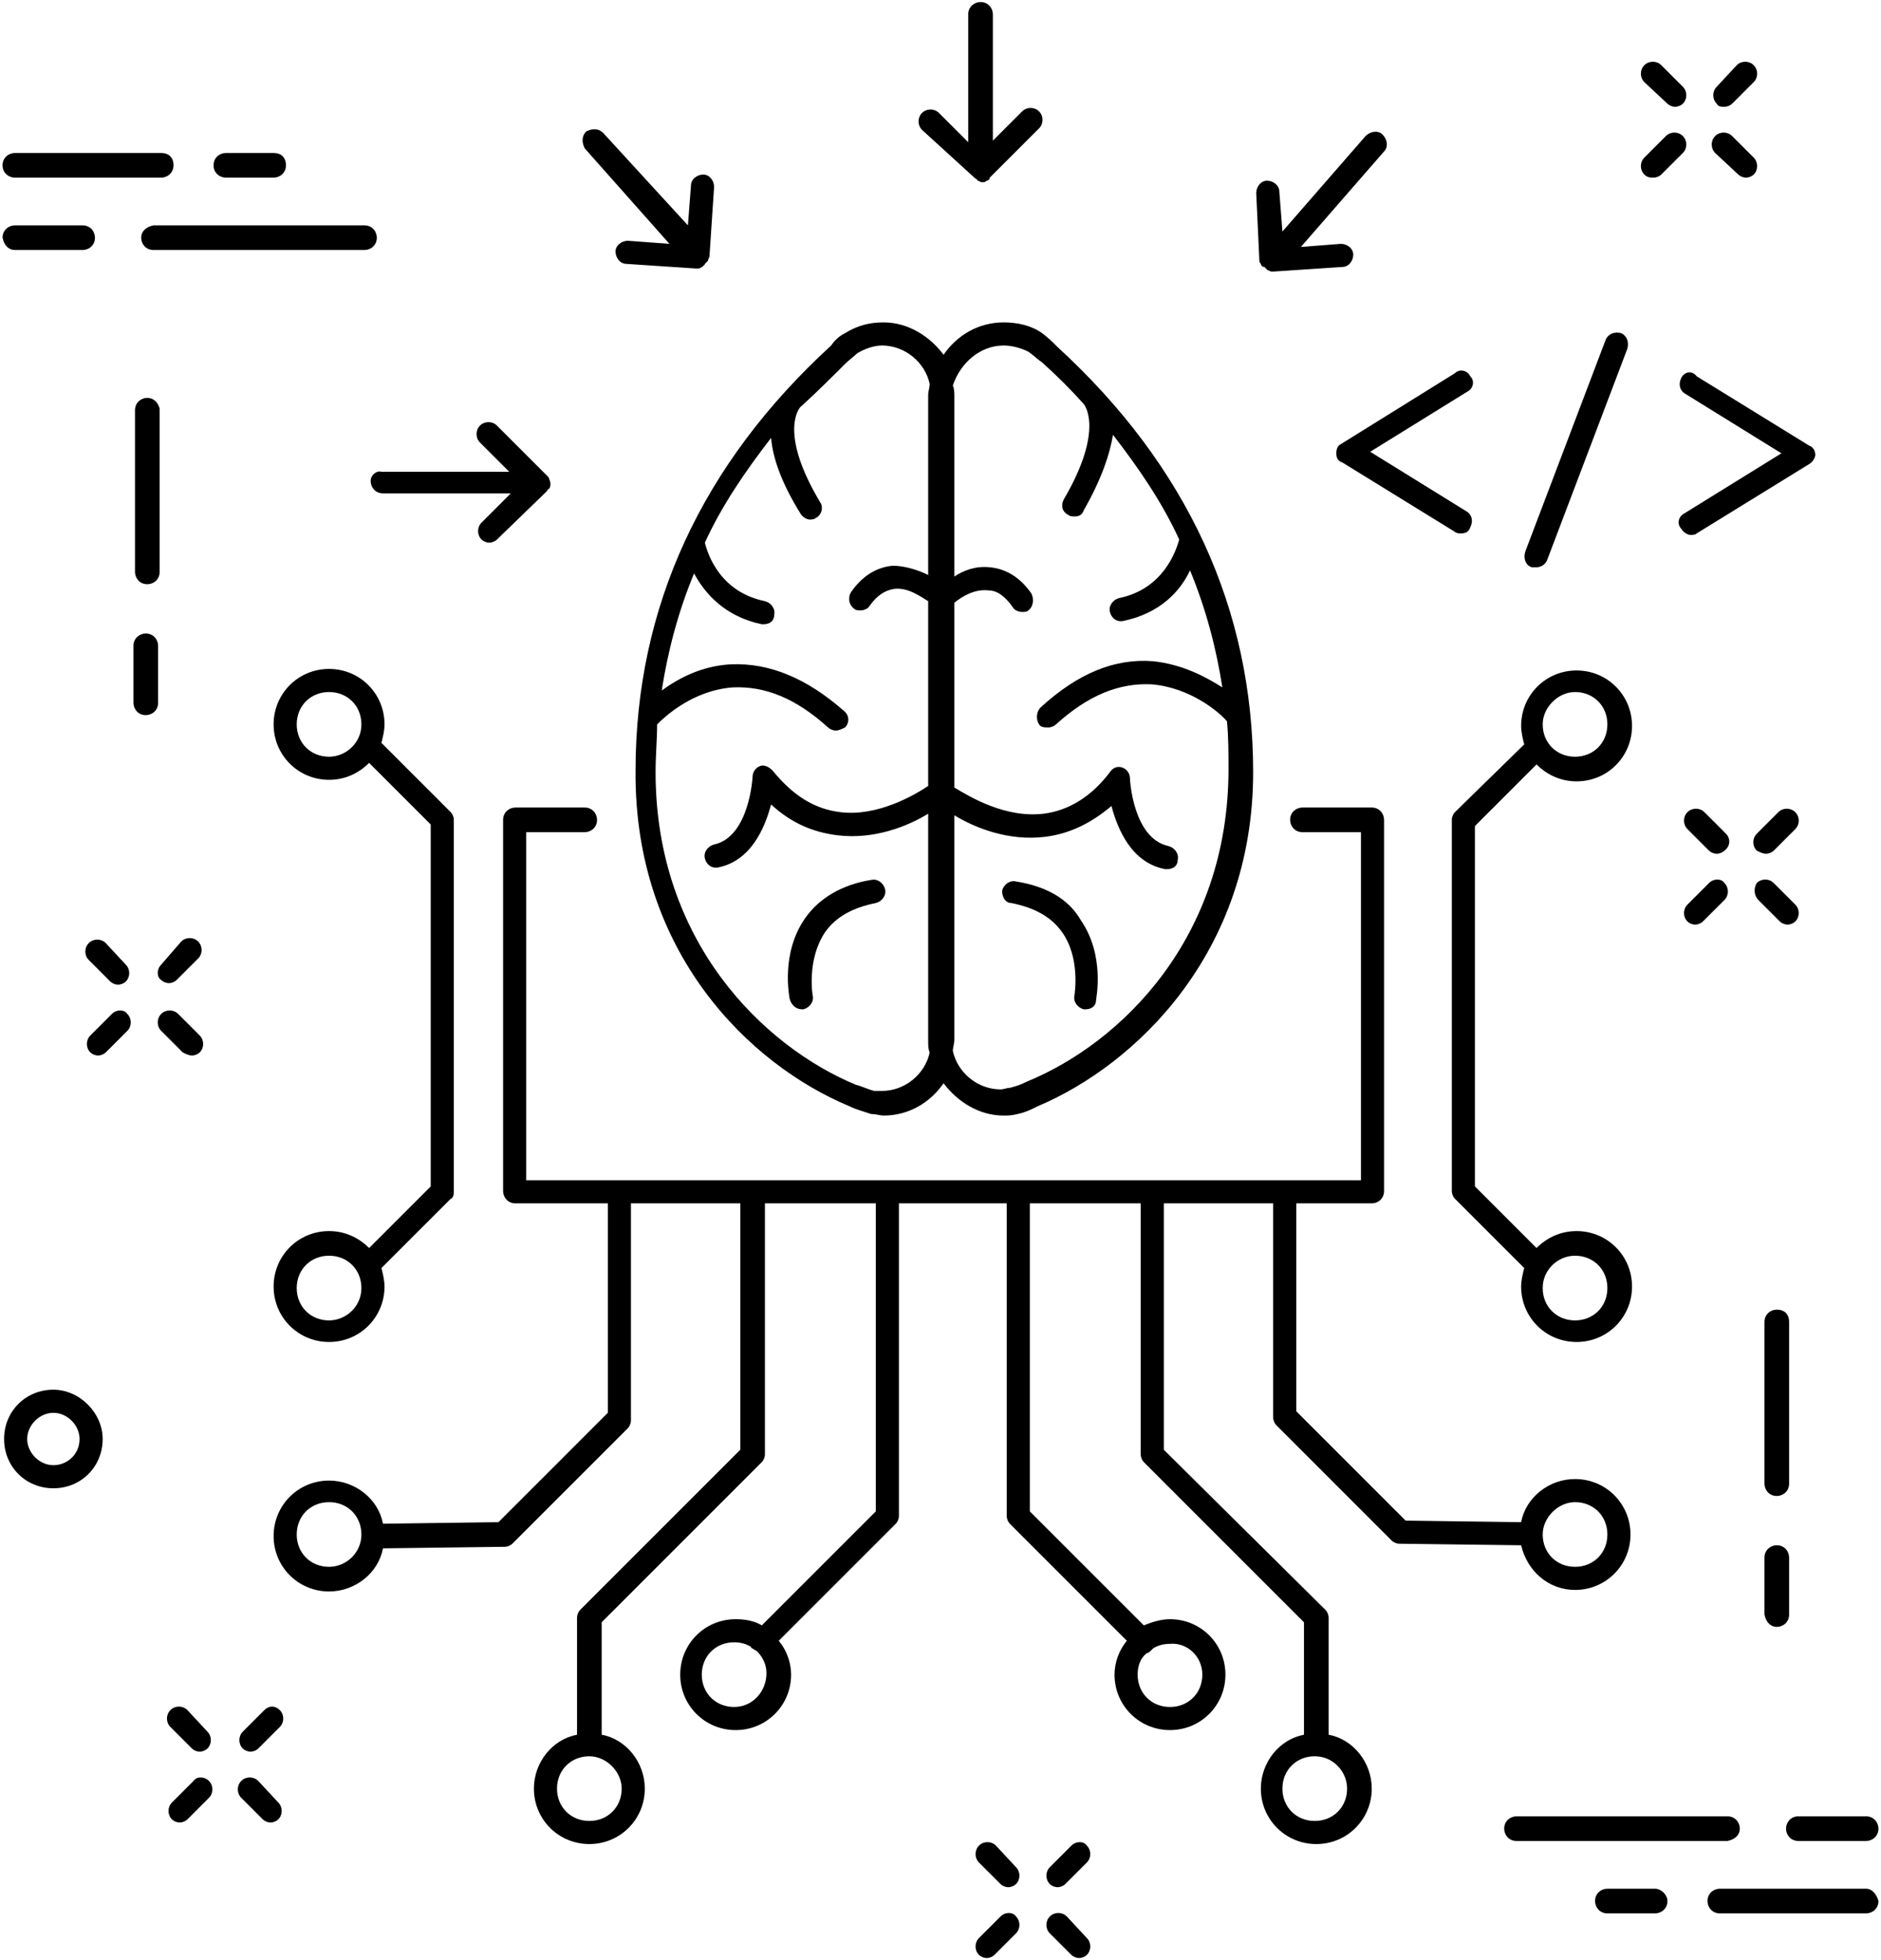 <svg width="333" height="347" viewBox="0 0 333 347" fill="none" xmlns="http://www.w3.org/2000/svg">
<path d="M150.413 195.858C151.504 196.403 152.595 196.676 154.231 197.221C155.048 197.221 155.866 197.494 156.412 197.494C160.774 197.494 164.591 195.312 167.045 191.768C169.499 195.04 173.316 197.494 177.679 197.494C178.497 197.494 179.042 197.494 180.133 197.221C181.496 196.948 182.587 196.403 183.677 195.858C201.127 188.496 221.849 168.592 221.849 136.691C221.849 107.79 210.125 82.433 187.222 61.438C186.404 60.62 185.586 59.802 184.495 58.984C182.587 57.621 180.133 57.076 177.679 57.076C173.316 57.076 169.499 59.257 167.045 62.801C164.591 59.53 160.774 57.076 156.412 57.076C153.958 57.076 151.777 57.621 149.595 58.984C148.505 59.53 147.687 60.348 147.141 61.166C124.238 82.16 112.514 107.517 112.514 136.419C112.241 168.592 132.691 188.496 150.413 195.858ZM177.679 61.166C179.315 61.166 180.951 61.711 182.041 62.256C182.859 62.801 183.677 63.62 184.495 64.165C187.222 66.619 189.676 69.073 191.857 71.526C191.857 71.526 195.674 75.889 188.313 88.431C187.767 89.522 188.04 90.612 189.131 91.158C189.403 91.43 189.948 91.43 190.221 91.43C191.039 91.43 191.584 91.158 191.857 90.34C195.129 84.614 196.492 80.251 197.038 76.98C201.673 82.978 205.763 88.977 208.762 95.52C208.216 97.429 206.035 104.245 198.128 105.881C197.038 106.154 196.22 107.244 196.492 108.335C196.765 109.426 197.583 109.971 198.401 109.971H198.673C205.49 108.608 209.034 104.518 210.67 100.973C213.397 107.517 215.306 114.606 216.396 121.695C213.397 119.787 209.307 117.605 204.127 117.06C197.31 116.515 190.766 119.241 184.223 125.24C183.405 126.058 183.405 127.421 183.95 128.239C184.223 128.784 185.041 128.784 185.586 128.784C186.131 128.784 186.677 128.512 186.949 128.239C192.675 123.059 198.128 120.877 203.854 121.15C210.67 121.695 215.851 126.058 217.214 127.694C217.487 130.42 217.487 133.419 217.487 136.146C217.487 166.138 198.401 184.679 181.769 191.495C180.678 192.041 179.86 192.313 178.77 192.586C178.224 192.586 177.679 192.859 177.134 192.859C173.044 192.859 169.499 189.859 168.681 186.042C168.681 185.497 168.954 184.679 168.954 184.134V144.326C172.498 146.507 178.497 148.961 185.041 148.143C189.403 147.598 193.22 145.689 196.765 142.69C197.856 146.78 200.309 152.778 206.308 153.869C206.581 153.869 206.581 153.869 206.581 153.869C207.671 153.869 208.489 153.323 208.489 152.233C208.762 151.142 207.944 150.052 206.853 149.779C200.582 148.416 200.037 138.055 200.037 137.782C200.037 136.964 199.491 136.146 198.673 135.873C197.856 135.601 197.038 135.873 196.492 136.691C193.22 141.054 189.131 143.508 184.768 144.053C177.952 144.871 171.681 141.054 168.954 139.418V106.699C170.317 105.609 172.498 104.245 174.952 104.518C176.588 104.518 177.952 105.609 179.315 107.517C179.588 108.062 180.406 108.335 180.951 108.335C181.496 108.335 181.769 108.335 182.041 108.062C182.859 107.517 183.132 106.154 182.587 105.063C180.678 102.337 178.224 100.701 175.225 100.428C172.771 100.155 170.59 100.973 168.954 102.064V70.163C168.954 69.618 168.954 68.8 168.681 68.255C170.045 64.165 173.589 61.166 177.679 61.166ZM149.595 64.438C150.413 63.62 151.231 63.074 151.777 62.529C153.14 61.711 154.776 61.166 156.139 61.166C160.229 61.166 163.773 64.165 164.591 67.982C164.591 68.527 164.319 69.345 164.319 69.891V101.791C162.683 100.973 160.229 100.155 158.048 100.155C155.048 100.428 152.595 102.064 150.686 104.791C150.141 105.609 150.141 106.972 151.231 107.79C151.504 108.062 152.049 108.062 152.322 108.062C152.867 108.062 153.685 107.79 153.958 107.244C155.321 105.336 156.684 104.518 158.32 104.245C160.774 103.973 162.956 105.609 164.319 106.427V139.145C161.865 140.781 155.321 144.598 148.777 143.78C144.142 143.235 140.325 140.781 136.781 136.419C136.235 135.873 135.417 135.328 134.599 135.601C133.781 135.873 133.236 136.691 133.236 137.509C133.236 137.509 132.691 148.143 126.42 149.506C125.329 149.779 124.511 150.869 124.784 151.96C125.056 153.051 125.874 153.596 126.692 153.596H126.965C132.963 152.505 135.417 146.507 136.508 142.417C140.052 145.689 143.87 147.325 148.232 147.87C154.776 148.688 160.774 146.234 164.319 144.053V184.406C164.319 184.952 164.319 185.769 164.591 186.315C163.773 190.132 160.229 193.131 156.139 193.131C155.594 193.131 155.048 193.131 154.776 193.131C153.685 192.859 152.595 192.313 151.504 192.041C135.145 185.224 116.059 166.684 116.059 136.691C116.059 133.692 116.331 130.966 116.331 128.239C117.695 126.876 122.602 122.241 129.691 121.695C135.417 121.423 140.87 123.604 146.596 128.784C146.869 129.057 147.414 129.33 147.959 129.33C148.505 129.33 149.05 129.057 149.595 128.784C150.413 127.966 150.413 126.603 149.323 125.785C142.779 120.059 136.235 117.333 129.419 117.605C124.238 117.878 120.148 120.059 117.149 122.241C118.24 115.152 120.148 108.062 122.875 101.519C124.784 105.063 128.328 109.153 134.872 110.516H135.145C136.235 110.516 137.053 109.971 137.053 108.88C137.326 107.79 136.508 106.699 135.417 106.427C127.51 104.791 125.329 98.247 124.784 96.066C127.783 89.522 131.873 83.523 136.508 77.525C136.781 80.797 138.144 85.159 141.688 90.885C141.961 91.43 142.779 91.976 143.324 91.976C143.597 91.976 144.142 91.976 144.415 91.703C145.506 91.158 145.778 89.794 145.233 88.977C137.871 76.707 141.416 72.344 141.688 72.072C144.688 69.345 147.141 66.891 149.595 64.438Z" fill="black"/>
<path d="M141.961 178.68H142.234C143.324 178.408 144.142 177.317 143.87 176.227C143.87 176.227 142.779 169.955 146.051 165.048C147.959 162.321 150.959 160.685 155.048 159.867C156.139 159.595 156.957 158.504 156.684 157.413C156.412 156.323 155.321 155.505 154.231 155.777C149.05 156.595 144.96 159.049 142.506 162.594C138.144 168.865 139.78 176.499 139.78 176.772C140.052 177.862 140.87 178.68 141.961 178.68Z" fill="black"/>
<path d="M179.86 156.05C178.77 155.777 177.679 156.595 177.406 157.686C177.406 158.777 177.952 159.867 179.042 159.867C183.132 160.685 186.131 162.321 188.04 165.048C191.312 169.683 190.221 175.954 190.221 176.227C189.948 177.317 190.766 178.408 191.857 178.681H192.13C193.22 178.681 194.038 178.135 194.038 177.045C194.038 176.772 195.674 169.138 191.312 162.866C189.13 159.049 185.041 156.868 179.86 156.05Z" fill="black"/>
<path d="M305.555 147.598L301.738 143.78C300.92 142.963 299.556 142.963 298.738 143.78C297.92 144.598 297.92 145.962 298.738 146.78L302.555 150.597C302.828 150.87 303.373 151.142 303.919 151.142C304.464 151.142 305.009 150.87 305.282 150.597C306.373 149.779 306.373 148.416 305.555 147.598Z" fill="black"/>
<path d="M311.281 159.322L315.098 163.139C315.37 163.412 315.916 163.684 316.461 163.684C317.006 163.684 317.552 163.412 317.824 163.139C318.642 162.321 318.642 160.958 317.824 160.14L314.007 156.323C313.189 155.505 311.826 155.505 311.008 156.323C310.463 157.141 310.463 158.504 311.281 159.322Z" fill="black"/>
<path d="M302.555 156.323L298.738 160.14C297.92 160.958 297.92 162.321 298.738 163.139C299.011 163.412 299.556 163.684 300.102 163.684C300.647 163.684 301.192 163.412 301.465 163.139L305.282 159.322C306.1 158.504 306.1 157.141 305.282 156.323C304.737 155.505 303.373 155.505 302.555 156.323Z" fill="black"/>
<path d="M312.644 151.142C313.189 151.142 313.734 150.87 314.007 150.597L317.824 146.78C318.642 145.962 318.642 144.598 317.824 143.78C317.006 142.963 315.643 142.963 314.825 143.78L311.008 147.598C310.19 148.416 310.19 149.779 311.008 150.597C311.553 150.87 312.098 151.142 312.644 151.142Z" fill="black"/>
<path d="M176.316 326.733C175.498 325.915 174.134 325.915 173.316 326.733C172.499 327.551 172.499 328.914 173.316 329.732L177.134 333.549C177.406 333.822 177.952 334.094 178.497 334.094C179.042 334.094 179.588 333.822 179.86 333.549C180.678 332.731 180.678 331.368 179.86 330.55L176.316 326.733Z" fill="black"/>
<path d="M188.858 339.275C188.04 338.457 186.677 338.457 185.859 339.275C185.041 340.093 185.041 341.456 185.859 342.274L189.676 346.091C189.948 346.364 190.494 346.637 191.039 346.637C191.584 346.637 192.13 346.364 192.402 346.091C193.22 345.273 193.22 343.91 192.402 343.092L188.858 339.275Z" fill="black"/>
<path d="M177.134 339.275L173.316 343.092C172.499 343.91 172.499 345.273 173.316 346.091C173.589 346.364 174.134 346.637 174.68 346.637C175.225 346.637 175.77 346.364 176.043 346.091L179.86 342.274C180.678 341.456 180.678 340.093 179.86 339.275C179.315 338.457 177.952 338.457 177.134 339.275Z" fill="black"/>
<path d="M189.676 326.733L185.859 330.55C185.041 331.368 185.041 332.731 185.859 333.549C186.131 333.822 186.677 334.094 187.222 334.094C187.767 334.094 188.312 333.822 188.585 333.549L192.402 329.732C193.22 328.914 193.22 327.551 192.402 326.733C191.857 325.915 190.494 325.915 189.676 326.733Z" fill="black"/>
<path d="M18.72 166.956C17.902 166.138 16.539 166.138 15.721 166.956C14.903 167.774 14.903 169.138 15.721 169.955L19.538 173.773C19.811 174.045 20.356 174.318 20.902 174.318C21.447 174.318 21.992 174.045 22.265 173.773C23.083 172.955 23.083 171.591 22.265 170.773L18.72 166.956Z" fill="black"/>
<path d="M33.989 186.86C34.534 186.86 35.08 186.587 35.352 186.315C36.17 185.497 36.17 184.134 35.352 183.316L31.535 179.498C30.717 178.68 29.354 178.68 28.536 179.498C27.718 180.316 27.718 181.68 28.536 182.498L32.353 186.315C32.898 186.587 33.444 186.86 33.989 186.86Z" fill="black"/>
<path d="M19.811 179.498L15.994 183.316C15.176 184.134 15.176 185.497 15.994 186.315C16.266 186.587 16.812 186.86 17.357 186.86C17.902 186.86 18.448 186.587 18.72 186.315L22.538 182.498C23.355 181.68 23.355 180.316 22.538 179.498C21.992 178.68 20.629 178.68 19.811 179.498Z" fill="black"/>
<path d="M28.536 173.5C28.809 173.773 29.354 174.045 29.899 174.045C30.445 174.045 30.99 173.773 31.262 173.5L35.08 169.683C35.898 168.865 35.898 167.502 35.08 166.684C34.262 165.866 32.898 165.866 32.081 166.684L28.536 170.774C27.718 171.591 27.718 172.955 28.536 173.5Z" fill="black"/>
<path d="M295.194 18.359C295.466 18.631 296.012 18.904 296.557 18.904C297.102 18.904 297.648 18.631 297.92 18.359C298.738 17.541 298.738 16.177 297.92 15.359L294.103 11.542C293.285 10.724 291.922 10.724 291.104 11.542C290.286 12.36 290.286 13.723 291.104 14.541L295.194 18.359Z" fill="black"/>
<path d="M307.736 30.901C308.009 31.173 308.554 31.446 309.099 31.446C309.645 31.446 310.19 31.173 310.463 30.901C311.28 30.083 311.28 28.72 310.463 27.901L306.645 24.084C305.827 23.266 304.464 23.266 303.646 24.084C302.828 24.902 302.828 26.266 303.646 27.084L307.736 30.901Z" fill="black"/>
<path d="M292.74 31.446C293.285 31.446 293.83 31.173 294.103 30.901L297.92 27.084C298.738 26.266 298.738 24.902 297.92 24.084C297.102 23.266 295.739 23.266 294.921 24.084L291.104 27.901C290.286 28.72 290.286 30.083 291.104 30.901C291.649 31.446 292.195 31.446 292.74 31.446Z" fill="black"/>
<path d="M305.282 18.904C305.827 18.904 306.373 18.631 306.645 18.359L310.463 14.541C311.281 13.723 311.281 12.36 310.463 11.542C309.645 10.724 308.281 10.724 307.463 11.542L303.919 15.359C303.101 16.177 303.101 17.541 303.919 18.359C304.191 18.904 304.737 18.904 305.282 18.904Z" fill="black"/>
<path d="M33.171 302.739C32.353 301.921 30.99 301.921 30.172 302.739C29.354 303.557 29.354 304.92 30.172 305.738L33.989 309.555C34.262 309.828 34.807 310.101 35.352 310.101C35.898 310.101 36.443 309.828 36.716 309.555C37.534 308.737 37.534 307.374 36.716 306.556L33.171 302.739Z" fill="black"/>
<path d="M45.713 315.281C44.895 314.463 43.532 314.463 42.714 315.281C41.896 316.099 41.896 317.463 42.714 318.281L46.531 322.098C46.804 322.37 47.349 322.643 47.895 322.643C48.44 322.643 48.985 322.37 49.258 322.098C50.076 321.28 50.076 319.916 49.258 319.098L45.713 315.281Z" fill="black"/>
<path d="M34.262 315.281L30.445 319.098C29.627 319.916 29.627 321.28 30.445 322.098C30.717 322.37 31.262 322.643 31.808 322.643C32.353 322.643 32.898 322.37 33.171 322.098L36.988 318.281C37.806 317.463 37.806 316.099 36.988 315.281C36.17 314.463 34.807 314.463 34.262 315.281Z" fill="black"/>
<path d="M46.804 302.739L42.987 306.556C42.169 307.374 42.169 308.737 42.987 309.555C43.259 309.828 43.805 310.101 44.35 310.101C44.895 310.101 45.441 309.828 45.713 309.555L49.531 305.738C50.349 304.92 50.349 303.557 49.531 302.739C48.712 301.921 47.622 301.921 46.804 302.739Z" fill="black"/>
<path d="M26.082 70.436C24.991 70.436 23.901 71.254 23.901 72.617V101.246C23.901 102.337 24.719 103.427 26.082 103.427C27.173 103.427 28.263 102.609 28.263 101.246V72.345C27.991 71.254 27.173 70.436 26.082 70.436Z" fill="black"/>
<path d="M27.991 114.334C27.991 113.243 27.173 112.152 25.809 112.152C24.719 112.152 23.628 112.97 23.628 114.334V124.422C23.628 125.512 24.446 126.603 25.809 126.603C26.9 126.603 27.991 125.785 27.991 124.422V114.334Z" fill="black"/>
<path d="M314.552 231.849C313.462 231.849 312.371 232.666 312.371 234.03V262.659C312.371 263.749 313.189 264.84 314.552 264.84C315.643 264.84 316.734 264.022 316.734 262.659V234.03C316.734 232.666 315.916 231.849 314.552 231.849Z" fill="black"/>
<path d="M314.552 288.016C315.643 288.016 316.734 287.198 316.734 285.834V275.746C316.734 274.656 315.916 273.565 314.552 273.565C313.462 273.565 312.371 274.383 312.371 275.746V285.834C312.644 287.198 313.462 288.016 314.552 288.016Z" fill="black"/>
<path d="M9.45 246.026C4.542 246.026 0.725 249.844 0.725 254.752C0.725 259.659 4.542 263.477 9.45 263.477C14.358 263.477 18.175 259.659 18.175 254.752C18.175 250.116 14.085 246.026 9.45 246.026ZM9.45 259.387C6.996 259.387 4.815 257.205 4.815 254.752C4.815 252.298 6.996 250.116 9.45 250.116C11.904 250.116 14.085 252.298 14.085 254.752C14.085 257.478 11.904 259.387 9.45 259.387Z" fill="black"/>
<path d="M24.991 42.08C24.991 43.17 25.809 44.261 27.173 44.261H64.527C65.617 44.261 66.708 43.443 66.708 42.08C66.708 40.989 65.89 39.898 64.527 39.898H27.173C25.809 40.171 24.991 40.989 24.991 42.08Z" fill="black"/>
<path d="M2.634 44.261H14.63C15.721 44.261 16.812 43.443 16.812 42.08C16.812 40.989 15.994 39.898 14.63 39.898H2.634C1.543 39.898 0.452 40.716 0.452 42.08C0.725 43.443 1.543 44.261 2.634 44.261Z" fill="black"/>
<path d="M2.634 31.446H28.536C29.627 31.446 30.717 30.628 30.717 29.265C30.717 27.901 29.899 27.084 28.536 27.084H2.634C1.543 27.084 0.452 27.901 0.452 29.265C0.452 30.628 1.543 31.446 2.634 31.446Z" fill="black"/>
<path d="M39.987 31.446H48.44C49.531 31.446 50.621 30.628 50.621 29.265C50.621 27.901 49.803 27.084 48.44 27.084H39.987C38.897 27.084 37.806 27.901 37.806 29.265C37.806 30.628 38.897 31.446 39.987 31.446Z" fill="black"/>
<path d="M308.009 323.734C308.009 322.643 307.191 321.552 305.827 321.552H268.473C267.383 321.552 266.292 322.37 266.292 323.734C266.292 324.824 267.11 325.915 268.473 325.915H305.827C307.191 325.642 308.009 324.824 308.009 323.734Z" fill="black"/>
<path d="M316.188 323.734C316.188 324.824 317.006 325.915 318.37 325.915H330.366C331.457 325.915 332.548 325.097 332.548 323.734C332.548 322.643 331.73 321.552 330.366 321.552H318.37C317.006 321.552 316.188 322.643 316.188 323.734Z" fill="black"/>
<path d="M330.366 334.367H304.464C303.373 334.367 302.283 335.185 302.283 336.548C302.283 337.639 303.101 338.73 304.464 338.73H330.366C331.457 338.73 332.548 337.912 332.548 336.548C332.275 335.458 331.457 334.367 330.366 334.367Z" fill="black"/>
<path d="M293.013 334.367H284.56C283.47 334.367 282.379 335.185 282.379 336.548C282.379 337.639 283.197 338.73 284.56 338.73H293.013C294.103 338.73 295.194 337.912 295.194 336.548C295.194 335.458 294.103 334.367 293.013 334.367Z" fill="black"/>
<path d="M278.834 281.472C284.288 281.472 288.65 277.109 288.65 271.656C288.65 266.203 284.288 261.841 278.834 261.841C274.199 261.841 270.109 265.112 269.291 269.475L248.842 269.202L229.484 249.844V213.035H242.844C243.934 213.035 245.025 212.217 245.025 210.854V145.144C245.025 144.053 244.207 142.962 242.844 142.962H230.574C229.484 142.962 228.393 143.78 228.393 145.144C228.393 146.234 229.211 147.325 230.574 147.325H240.935V208.945H93.156V147.325H103.516C104.607 147.325 105.698 146.507 105.698 145.144C105.698 144.053 104.88 142.962 103.516 142.962H91.247C90.156 142.962 89.066 143.78 89.066 145.144V210.854C89.066 211.944 89.884 213.035 91.247 213.035H107.606V250.116L88.248 269.475L67.799 269.748C66.981 265.385 62.891 262.113 58.255 262.113C52.802 262.113 48.44 266.476 48.44 271.929C48.44 277.382 52.802 281.744 58.255 281.744C62.891 281.744 66.981 278.473 67.799 274.11L89.338 273.837C89.884 273.837 90.429 273.565 90.702 273.292L111.151 252.843C111.423 252.57 111.696 252.025 111.696 251.48V213.035H131.055V256.66L102.698 285.016C102.426 285.289 102.153 285.834 102.153 286.38V307.102C97.791 307.919 94.519 312.009 94.519 316.644C94.519 322.098 98.881 326.46 104.334 326.46C109.788 326.46 114.15 322.098 114.15 316.644C114.15 312.009 110.878 307.919 106.516 307.102V287.198L134.872 258.841C135.145 258.569 135.417 258.023 135.417 257.478V213.035H155.048V267.566L134.872 287.743C133.509 286.925 131.873 286.652 130.237 286.652C124.784 286.652 120.421 291.015 120.421 296.468C120.421 301.921 124.784 306.284 130.237 306.284C135.69 306.284 140.052 301.921 140.052 296.468C140.052 294.287 139.234 292.105 137.871 290.47L158.593 269.748C158.866 269.475 159.138 268.93 159.138 268.384V213.035H178.224V268.384C178.224 268.93 178.497 269.475 178.77 269.748L199.491 290.47C198.128 292.105 197.31 294.287 197.31 296.468C197.31 301.921 201.673 306.284 207.126 306.284C212.579 306.284 216.941 301.921 216.941 296.468C216.941 291.015 212.579 286.652 207.126 286.652C205.49 286.652 203.854 287.198 202.491 287.743L182.314 267.566V213.035H201.945V257.478C201.945 258.023 202.218 258.569 202.491 258.841L230.847 287.198V307.102C226.484 307.919 223.213 312.009 223.213 316.644C223.213 322.098 227.575 326.46 233.028 326.46C238.481 326.46 242.844 322.098 242.844 316.644C242.844 312.009 239.572 307.919 235.209 307.102V286.38C235.209 285.834 234.937 285.289 234.664 285.016L206.035 256.66V213.035H225.394V250.934C225.394 251.48 225.666 252.025 225.939 252.298L246.388 272.747C246.661 273.02 247.206 273.292 247.752 273.292L269.291 273.565C270.382 278.2 274.199 281.472 278.834 281.472ZM58.255 277.382C54.984 277.382 52.53 274.928 52.53 271.656C52.53 268.384 54.984 265.93 58.255 265.93C61.527 265.93 63.981 268.384 63.981 271.656C63.981 274.928 61.255 277.382 58.255 277.382ZM110.06 316.644C110.06 319.916 107.606 322.37 104.334 322.37C101.063 322.37 98.609 319.916 98.609 316.644C98.609 313.373 101.063 310.919 104.334 310.919C107.334 310.919 110.06 313.645 110.06 316.644ZM129.964 302.194C126.692 302.194 124.238 299.74 124.238 296.468C124.238 293.196 126.692 290.742 129.964 290.742C131.055 290.742 132.145 291.015 132.963 291.56C132.963 291.833 133.236 291.833 133.236 291.833C133.509 292.105 133.781 292.105 134.054 292.378C135.145 293.469 135.69 294.832 135.69 296.195C135.69 299.467 133.236 302.194 129.964 302.194ZM212.852 296.468C212.852 299.74 210.398 302.194 207.126 302.194C203.854 302.194 201.4 299.74 201.4 296.468C201.4 294.832 201.945 293.469 203.036 292.651C203.309 292.651 203.581 292.378 203.854 292.105L204.127 291.833C204.945 291.287 206.035 291.015 207.126 291.015C210.125 290.742 212.852 293.196 212.852 296.468ZM238.481 316.644C238.481 319.916 236.027 322.37 232.756 322.37C229.484 322.37 227.03 319.916 227.03 316.644C227.03 313.373 229.484 310.919 232.756 310.919C236.027 310.919 238.481 313.645 238.481 316.644ZM278.834 265.93C282.106 265.93 284.56 268.384 284.56 271.656C284.56 274.928 282.106 277.382 278.834 277.382C275.563 277.382 273.109 274.928 273.109 271.656C273.109 268.657 275.835 265.93 278.834 265.93Z" fill="black"/>
<path d="M257.567 143.78C257.295 144.053 257.022 144.598 257.022 145.144V210.854C257.022 211.399 257.295 211.945 257.567 212.217L269.837 224.487C269.564 225.577 269.291 226.668 269.291 227.759C269.291 233.212 273.654 237.574 279.107 237.574C284.56 237.574 288.923 233.212 288.923 227.759C288.923 222.305 284.56 217.943 279.107 217.943C276.381 217.943 273.927 219.034 272.018 220.942L261.112 210.036V146.234L272.018 135.328C273.927 137.237 276.381 138.327 279.107 138.327C284.56 138.327 288.923 133.965 288.923 128.512C288.923 123.059 284.56 118.696 279.107 118.696C273.654 118.696 269.291 123.059 269.291 128.512C269.291 129.602 269.564 130.693 269.837 131.784L257.567 143.78ZM278.834 222.305C282.106 222.305 284.56 224.759 284.56 228.031C284.56 231.303 282.106 233.757 278.834 233.757C275.563 233.757 273.109 231.303 273.109 228.031C273.109 224.759 275.835 222.305 278.834 222.305ZM278.834 122.513C282.106 122.513 284.56 124.967 284.56 128.239C284.56 131.511 282.106 133.965 278.834 133.965C275.563 133.965 273.109 131.511 273.109 128.239C273.109 125.24 275.835 122.513 278.834 122.513Z" fill="black"/>
<path d="M80.341 211.127V145.144C80.341 144.598 80.068 144.053 79.795 143.78L67.526 131.511C67.799 130.42 68.071 129.33 68.071 128.239C68.071 122.786 63.709 118.423 58.255 118.423C52.802 118.423 48.44 122.786 48.44 128.239C48.44 133.692 52.802 138.055 58.255 138.055C60.982 138.055 63.436 136.964 65.345 135.055L76.251 145.962V210.036L65.345 220.942C63.436 219.034 60.982 217.943 58.255 217.943C52.802 217.943 48.44 222.305 48.44 227.759C48.44 233.212 52.802 237.574 58.255 237.574C63.709 237.574 68.071 233.212 68.071 227.759C68.071 226.668 67.799 225.577 67.526 224.487L79.795 212.217C80.068 212.217 80.341 211.672 80.341 211.127ZM58.255 133.965C54.984 133.965 52.53 131.511 52.53 128.239C52.53 124.967 54.984 122.513 58.255 122.513C61.527 122.513 63.981 124.967 63.981 128.239C63.981 131.511 61.255 133.965 58.255 133.965ZM58.255 233.757C54.984 233.757 52.53 231.303 52.53 228.031C52.53 224.759 54.984 222.305 58.255 222.305C61.527 222.305 63.981 224.759 63.981 228.031C63.981 231.303 61.255 233.757 58.255 233.757Z" fill="black"/>
<path d="M297.648 66.891C297.102 67.982 297.375 69.073 298.193 69.618L315.37 80.251L298.193 90.885C297.102 91.43 296.83 92.794 297.648 93.612C297.92 94.157 298.738 94.702 299.284 94.702C299.556 94.702 300.102 94.702 300.374 94.43L320.278 82.16C320.823 81.888 321.369 81.07 321.369 80.524C321.369 79.979 321.096 79.161 320.278 78.888L300.374 66.619C299.556 65.528 298.193 65.801 297.648 66.891Z" fill="black"/>
<path d="M236.573 80.251C236.573 81.07 236.845 81.615 237.663 81.887L257.567 94.157C257.84 94.43 258.385 94.43 258.658 94.43C259.476 94.43 260.021 94.157 260.294 93.339C260.839 92.248 260.566 91.158 259.748 90.612L242.571 79.979L259.748 69.345C260.839 68.8 261.112 67.437 260.294 66.619C259.748 65.528 258.385 65.255 257.567 66.073L237.391 78.616C236.845 78.888 236.573 79.433 236.573 80.251Z" fill="black"/>
<path d="M271.2 100.428C271.473 100.428 271.745 100.428 272.018 100.428C272.836 100.428 273.654 99.883 273.927 99.065L288.105 61.711C288.377 60.62 288.105 59.53 287.014 58.984C285.923 58.712 284.833 58.984 284.287 60.075L270.109 97.429C269.564 98.792 270.109 100.155 271.2 100.428Z" fill="black"/>
<path d="M172.498 31.446C172.771 31.719 173.044 31.719 173.044 31.991C173.316 31.991 173.589 32.264 173.862 32.264C174.134 32.264 174.407 32.264 174.68 31.991C174.952 31.991 175.225 31.719 175.225 31.446L183.95 22.721C184.768 21.903 184.768 20.54 183.95 19.722C183.132 18.904 181.769 18.904 180.951 19.722L175.77 24.902V2.545C175.77 1.454 174.952 0.363 173.589 0.363C172.498 0.363 171.408 1.181 171.408 2.545V25.175L166.227 19.994C165.409 19.177 164.046 19.177 163.228 19.994C162.41 20.812 162.41 22.176 163.228 22.994L172.498 31.446Z" fill="black"/>
<path d="M118.513 43.17L111.151 42.625C110.06 42.625 108.97 43.443 108.97 44.534C108.97 45.624 109.788 46.715 110.878 46.715L123.148 47.533C123.148 47.533 123.148 47.533 123.42 47.533C123.693 47.533 123.966 47.533 124.238 47.26C124.238 47.26 124.511 47.26 124.511 46.987C124.511 46.987 124.784 46.987 124.784 46.715C125.056 46.442 125.056 46.442 125.329 46.169C125.329 45.897 125.602 45.624 125.602 45.352L126.42 33.082C126.42 31.991 125.602 30.901 124.511 30.901C123.42 30.901 122.33 31.719 122.33 32.809L121.784 39.898L106.788 23.539C105.97 22.721 104.88 22.721 103.789 23.266C102.971 24.084 102.971 25.175 103.516 26.266L118.513 43.17Z" fill="black"/>
<path d="M222.94 45.897C222.94 46.17 222.94 46.442 223.213 46.715C223.213 46.987 223.485 47.26 223.758 47.26C223.758 47.26 224.03 47.26 224.03 47.533C224.03 47.533 224.303 47.533 224.303 47.806C224.576 47.806 224.848 48.078 225.121 48.078C225.121 48.078 225.121 48.078 225.394 48.078L237.663 47.26C238.754 47.26 239.572 46.17 239.572 45.079C239.572 43.988 238.481 43.17 237.391 43.17L230.302 43.716L245.025 26.811C245.843 25.993 245.57 24.63 244.752 23.812C243.934 22.994 242.571 23.266 241.753 24.084L227.03 40.989L226.484 33.9C226.484 32.809 225.394 31.991 224.303 31.991C223.212 31.991 222.395 33.082 222.395 34.173L222.94 45.897Z" fill="black"/>
<path d="M65.617 85.159C65.617 86.25 66.435 87.341 67.798 87.341H90.429L85.248 92.521C84.43 93.339 84.43 94.702 85.248 95.52C85.521 95.793 86.066 96.066 86.612 96.066C87.157 96.066 87.702 95.793 87.975 95.52L96.7 87.068C96.973 86.795 96.973 86.523 97.245 86.523C97.518 85.977 97.518 85.432 97.245 84.887C97.245 84.614 96.973 84.341 96.973 84.341L87.975 75.344C87.157 74.526 85.794 74.526 84.976 75.344C84.158 76.162 84.158 77.525 84.976 78.343L90.156 83.523H67.526C66.708 83.251 65.617 84.069 65.617 85.159Z" fill="black"/>
</svg>
